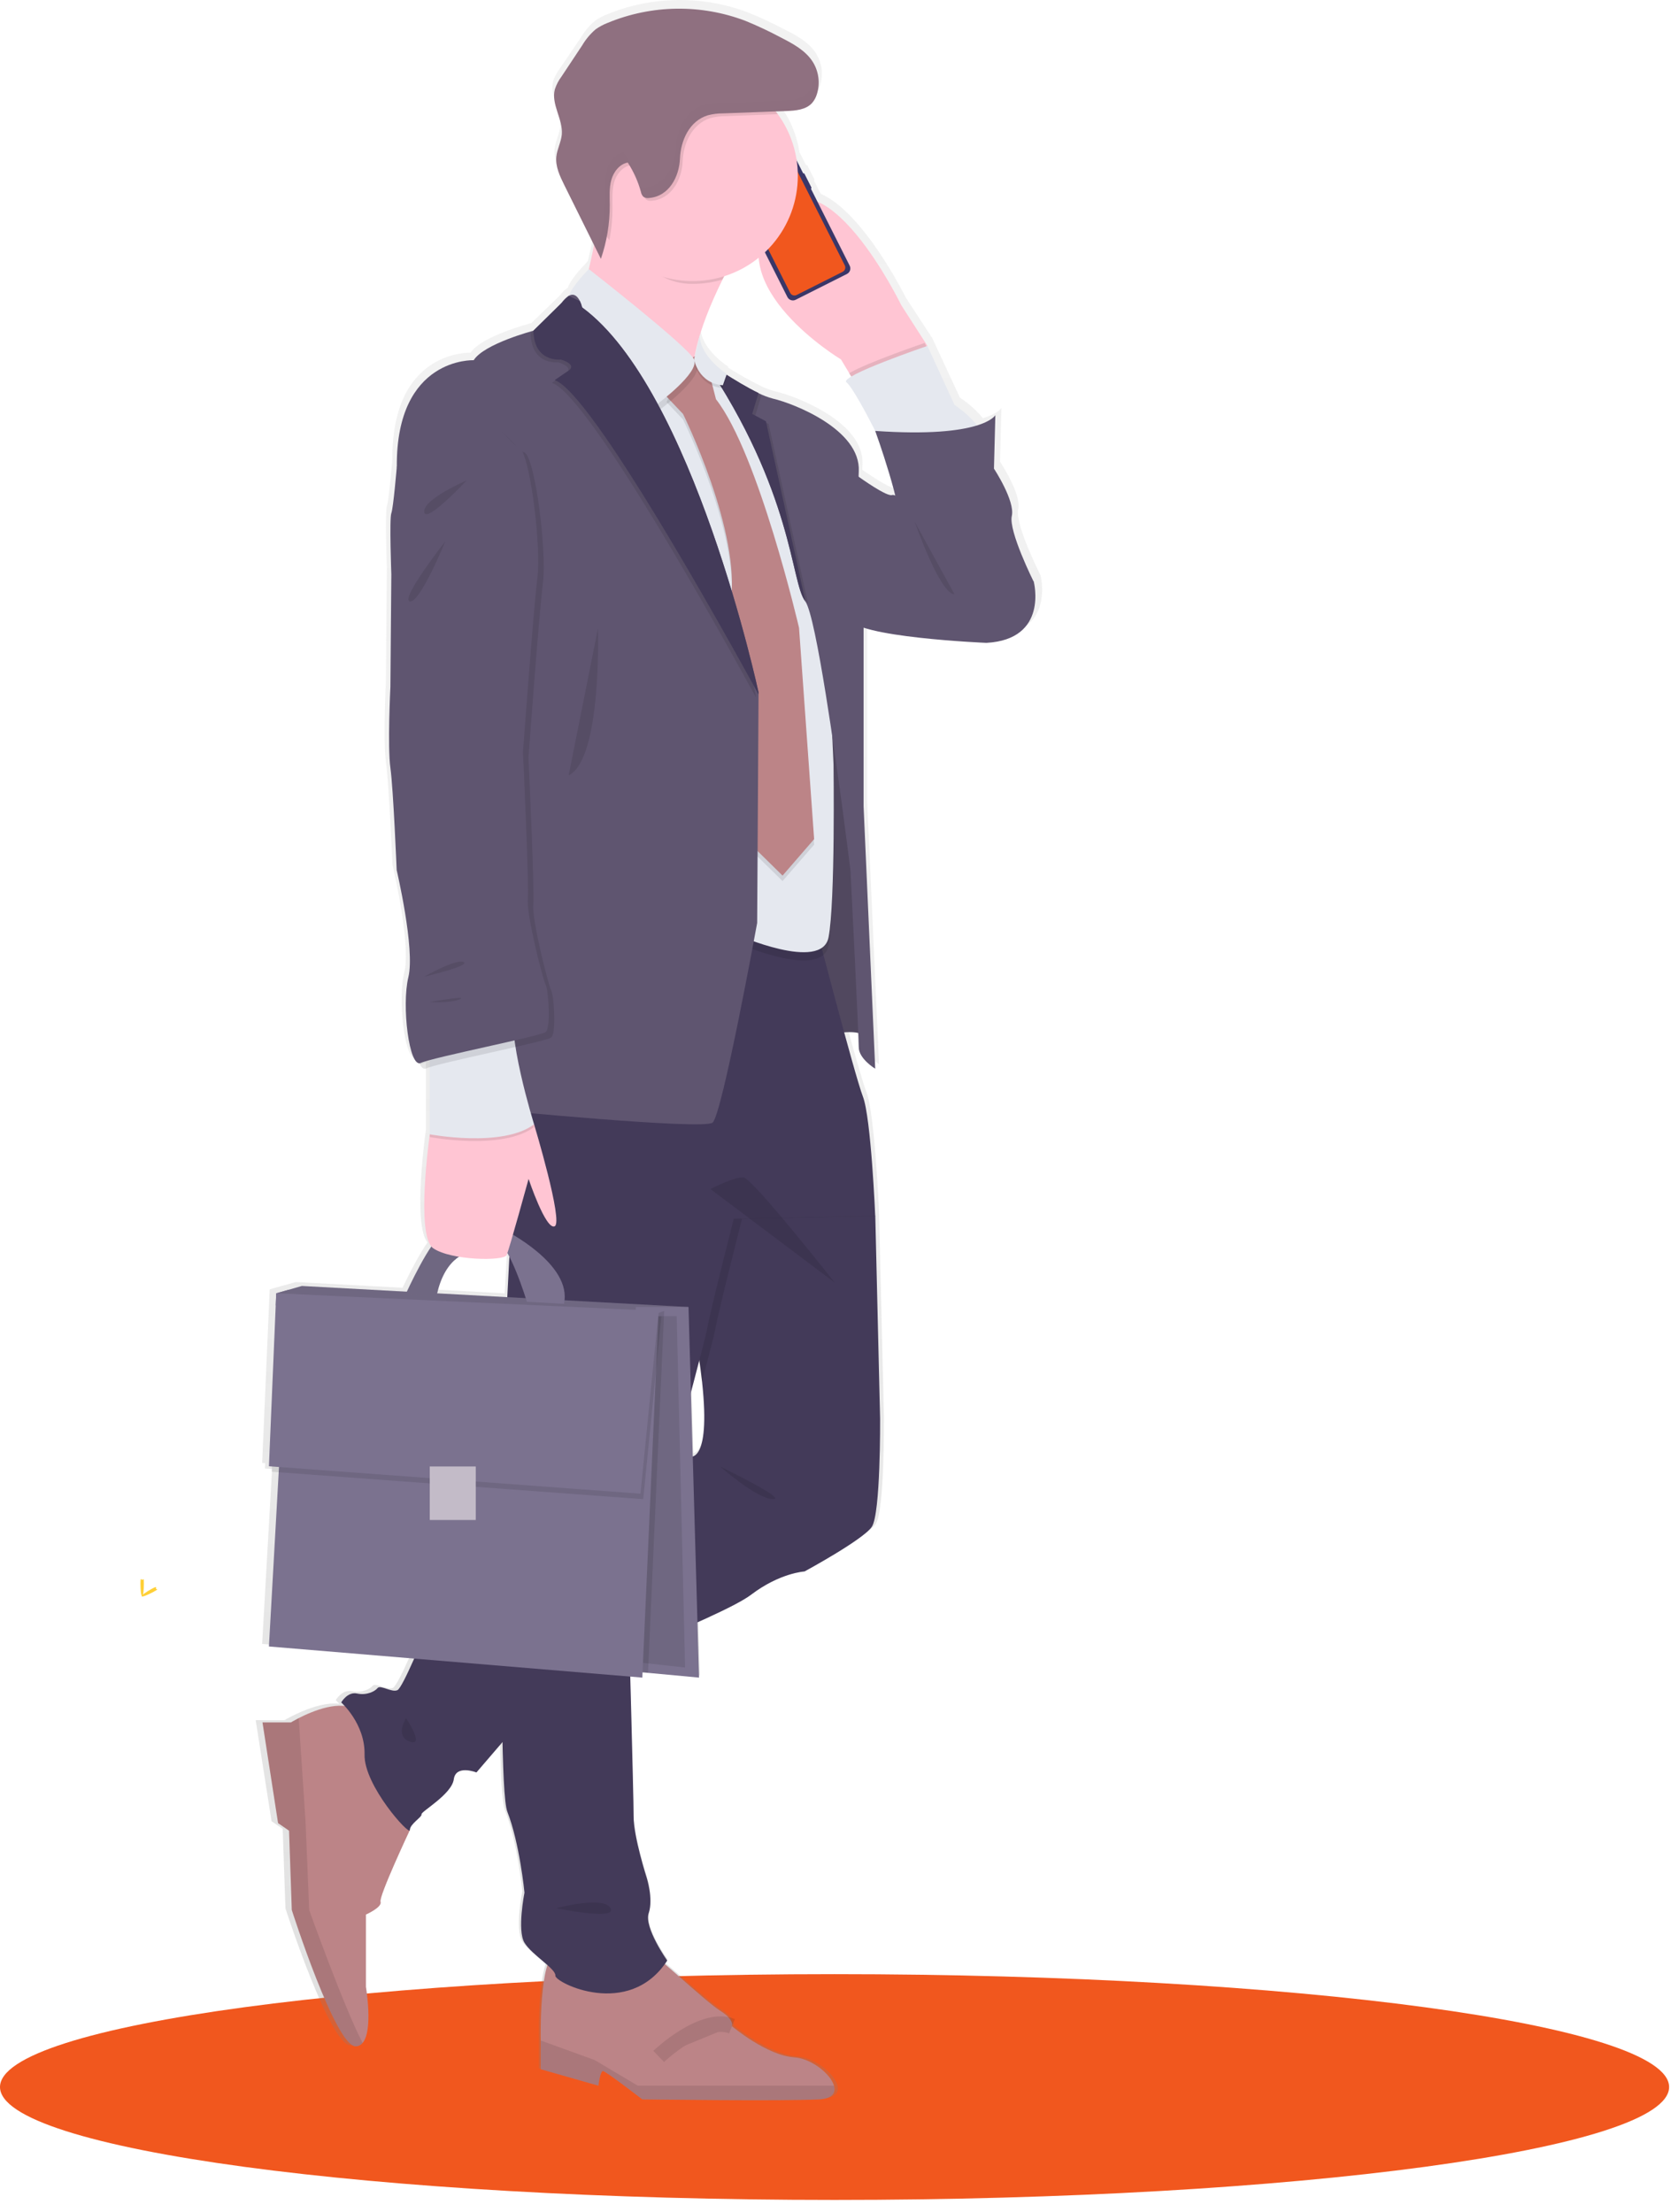 <svg width="108" height="143" viewBox="0 0 108 143" fill="none" xmlns="http://www.w3.org/2000/svg">
<path d="M53.939 142.211C83.728 142.211 107.878 138.944 107.878 134.914C107.878 130.884 83.728 127.617 53.939 127.617C24.149 127.617 0 130.884 0 134.914C0 138.944 24.149 142.211 53.939 142.211Z" fill="#F1571E"/>
<path d="M67.251 37.189C67.251 37.189 65.581 33.894 65.807 32.914C66.032 31.935 64.632 29.843 64.632 29.843L64.723 26.372C64.723 26.372 64.529 26.727 63.521 27.037C63.436 26.925 63.344 26.816 63.248 26.711C62.883 26.331 62.477 25.992 62.038 25.701L60.263 21.872L58.547 19.244C58.547 19.244 55.841 13.743 53.047 12.529L52.606 11.668C52.621 11.66 52.632 11.646 52.637 11.63C52.642 11.614 52.64 11.597 52.633 11.582L52.186 10.707C52.178 10.692 52.165 10.68 52.148 10.674C52.133 10.668 52.115 10.668 52.099 10.675L51.671 9.837C51.508 8.752 51.081 7.723 50.429 6.84C50.385 6.778 50.337 6.721 50.291 6.663L50.986 6.638C51.597 6.615 52.278 6.562 52.688 6.106C52.835 5.936 52.943 5.736 53.006 5.52C53.058 5.351 53.093 5.177 53.109 5C53.109 4.973 53.109 4.947 53.109 4.922C53.109 4.862 53.109 4.802 53.109 4.745C53.109 4.697 53.109 4.65 53.109 4.603C53.109 4.555 53.109 4.526 53.109 4.489C53.109 4.452 53.089 4.367 53.078 4.312C53.078 4.288 53.078 4.265 53.064 4.242C53.049 4.173 53.031 4.104 53.009 4.036C53.004 4.023 53 4.01 52.997 3.996C52.972 3.925 52.945 3.854 52.915 3.784C52.91 3.775 52.906 3.766 52.903 3.756C52.871 3.687 52.835 3.619 52.798 3.554L52.787 3.533C52.774 3.505 52.76 3.478 52.743 3.453C52.262 2.697 51.417 2.255 50.614 1.856C49.864 1.461 49.094 1.106 48.307 0.791C45.382 -0.306 42.15 -0.26 39.257 0.919C38.971 1.027 38.7 1.171 38.451 1.348C38.104 1.642 37.807 1.991 37.573 2.381L36.198 4.413C36.006 4.66 35.855 4.937 35.752 5.232C35.495 6.198 36.303 7.165 36.212 8.16C36.166 8.655 35.9 9.11 35.848 9.605C35.783 10.244 36.079 10.859 36.368 11.436L38.336 15.34C38.231 15.853 38.116 16.378 37.99 16.886C37.083 17.822 36.778 18.334 36.695 18.61L36.668 18.625C36.488 18.741 36.334 18.891 36.214 19.068L34.343 20.885C34.343 20.885 31.093 21.73 30.416 22.8C30.416 22.8 25.315 22.576 25.359 29.701C25.359 29.701 25.134 32.373 25.004 32.73C24.875 33.087 25.004 36.692 25.004 36.692L24.944 43.996C24.944 43.996 24.749 47.87 24.944 49.25C25.139 50.631 25.365 55.885 25.365 55.885C25.365 55.885 26.584 61.006 26.133 62.832C25.7 64.58 26.133 68.402 26.843 68.418C26.978 68.697 27.132 68.833 27.3 68.755C27.374 68.724 27.449 68.696 27.526 68.674V73.037C27.526 73.037 26.648 79.15 27.632 80.313C26.979 81.242 26.213 82.829 26.018 83.246L19.115 82.875L18.236 83.122L17.431 83.347L16.943 94.574L17.138 94.588L17.124 94.931L17.585 94.964L16.943 106.271L26.498 107.058C26.078 108 25.59 109.009 25.4 109.107C25.045 109.285 24.271 108.752 24.09 108.972C23.91 109.192 23.368 109.462 22.737 109.327C22.105 109.192 21.698 109.906 21.698 109.906C21.698 109.906 21.791 109.987 21.929 110.138C20.904 110.014 19.606 110.564 18.902 110.919C18.586 111.079 18.389 111.197 18.389 111.197H16.526L17.55 117.729L18.272 118.223L18.449 123.369C18.449 123.369 21.338 132.275 22.662 132.216C22.748 132.213 22.832 132.192 22.909 132.153C22.986 132.114 23.054 132.06 23.107 131.993C23.817 131.173 23.326 128.357 23.326 128.357V123.668C23.326 123.668 24.408 123.193 24.288 122.836C24.167 122.48 26.034 118.577 26.2 118.223C26.205 118.22 26.209 118.215 26.212 118.21C26.214 118.205 26.215 118.2 26.215 118.194C26.215 117.793 27.027 117.348 26.981 117.17C26.935 116.993 28.968 115.878 29.11 114.899C29.253 113.919 30.599 114.454 30.599 114.454L32.313 112.484C32.365 114.885 32.462 116.565 32.631 116.991C33.444 119.041 33.76 122.247 33.76 122.247C33.76 122.247 33.263 124.696 33.76 125.498C34.065 125.988 34.775 126.513 35.268 126.948C34.755 128.502 34.828 131.806 34.828 131.806V133.705L38.62 134.77C38.62 134.77 38.739 133.82 38.92 133.82C39.101 133.82 41.509 135.66 41.509 135.66C41.509 135.66 50.779 135.779 53.125 135.66C54.012 135.616 54.253 135.235 54.117 134.773C53.891 134.005 52.626 133.009 51.501 132.933C49.694 132.814 47.407 130.915 47.407 130.915C47.407 130.915 47.585 130.498 46.625 129.906C45.961 129.498 44.124 127.846 42.989 126.878C43.042 126.806 43.097 126.733 43.148 126.655C43.148 126.655 41.614 124.526 41.931 123.582C42.249 122.637 41.794 121.275 41.794 121.275C41.794 121.275 40.937 118.647 40.937 117.31C40.937 116.464 40.81 111.65 40.717 108.236L41.509 108.301L41.525 107.961L41.88 107.993L45.235 108.301L45.132 104.715C46.749 104.005 48.094 103.347 48.651 102.927C50.546 101.507 52.172 101.413 52.172 101.413C52.172 101.413 56.008 99.365 56.595 98.519C57.183 97.672 57.128 91.527 57.128 91.527L56.812 78.357V78.346C56.812 78.346 56.542 71.98 55.999 70.599C55.8 70.088 55.309 68.385 54.771 66.44C55.08 66.408 55.392 66.421 55.698 66.479C55.717 66.954 55.73 67.281 55.73 67.393C55.73 68.148 56.812 68.791 56.812 68.791L56.045 51.756V40.167C58.409 40.919 64.125 41.153 64.125 41.153C68.243 40.937 67.251 37.189 67.251 37.189ZM44.957 22.553H44.944C45.028 22.107 45.138 21.665 45.273 21.231L44.957 22.553ZM29.444 80.981C30.844 81.212 32.461 81.145 32.583 80.873C32.596 80.847 32.612 80.799 32.633 80.737C32.677 80.815 32.72 80.895 32.764 80.976L32.627 83.546V83.604L28.014 83.356C28.337 81.981 28.947 81.31 29.444 80.981ZM44.824 93.946L44.705 89.785C44.91 89.018 45.095 88.323 45.253 87.726C45.324 88.221 45.384 88.677 45.43 89.098C45.867 93.046 45.223 93.816 44.824 93.946ZM57.955 31.559C57.69 31.66 56.684 31.026 55.73 30.37C55.73 30.249 55.738 30.13 55.744 30.015C55.879 27.298 51.455 25.607 50.101 25.295C49.772 25.21 49.453 25.091 49.15 24.94C48.428 24.583 47.727 24.186 47.049 23.753L47.066 23.701C47.066 23.701 45.32 22.596 45.283 21.217C45.681 19.963 46.183 18.744 46.784 17.574C46.818 17.505 46.855 17.432 46.891 17.363C47.716 17.106 48.486 16.698 49.162 16.16C49.434 19.709 54.569 22.763 54.569 22.763L55.117 23.65L55.247 23.859C54.97 24.023 54.837 24.154 54.931 24.23C55.321 24.542 56.265 26.31 56.656 27.057C56.762 27.259 56.833 27.385 56.833 27.385C56.833 27.385 57.673 29.669 58.153 31.58C58.09 31.553 58.019 31.546 57.951 31.559H57.955Z" fill="url(#paint0_linear)"/>
<path d="M59.939 22.354L59.878 22.434L59.672 22.709L55.724 25.498L54.887 24.122L54.354 23.234C54.354 23.234 46.484 18.514 49.868 13.964C53.252 9.415 58.253 19.732 58.253 19.732L59.939 22.354Z" fill="#FFC5D3"/>
<path d="M51.998 11.24C51.981 11.207 51.94 11.193 51.907 11.21C51.874 11.227 51.861 11.267 51.877 11.3L52.316 12.172C52.333 12.205 52.373 12.219 52.407 12.202C52.44 12.185 52.453 12.145 52.437 12.111L51.998 11.24Z" fill="#3A3768"/>
<path d="M47.492 12.458L47.491 12.459C47.472 12.468 47.465 12.491 47.474 12.509L47.605 12.769C47.614 12.787 47.637 12.795 47.655 12.785L47.657 12.784C47.675 12.775 47.682 12.753 47.673 12.735L47.542 12.475C47.533 12.456 47.511 12.449 47.492 12.458Z" fill="#3A3768"/>
<path d="M47.851 13.074C47.84 13.053 47.814 13.044 47.793 13.055C47.772 13.066 47.764 13.091 47.775 13.112L48.023 13.605C48.033 13.626 48.059 13.635 48.08 13.624C48.101 13.613 48.109 13.588 48.099 13.567L47.851 13.074Z" fill="#3A3768"/>
<path d="M48.233 13.841C48.223 13.82 48.198 13.812 48.178 13.822C48.158 13.833 48.15 13.857 48.16 13.877L48.412 14.378C48.423 14.398 48.447 14.406 48.467 14.396C48.487 14.386 48.495 14.361 48.485 14.341L48.233 13.841Z" fill="#3A3768"/>
<path d="M50.621 9.527L47.305 11.197C47.109 11.296 47.03 11.535 47.129 11.731L50.891 19.202C50.99 19.398 51.229 19.477 51.425 19.378L54.741 17.709C54.937 17.61 55.016 17.371 54.917 17.175L51.154 9.704C51.056 9.508 50.817 9.429 50.621 9.527Z" fill="#3A3768"/>
<path d="M50.197 10.003C50.178 10.012 50.161 10.025 50.147 10.041C50.133 10.057 50.122 10.076 50.116 10.096C50.109 10.116 50.107 10.138 50.108 10.159C50.11 10.18 50.116 10.2 50.126 10.219L50.14 10.249C50.15 10.268 50.156 10.289 50.157 10.31C50.159 10.332 50.157 10.353 50.15 10.373C50.143 10.394 50.133 10.412 50.119 10.429C50.105 10.445 50.088 10.458 50.069 10.468L48.362 11.327C48.343 11.336 48.322 11.342 48.301 11.344C48.28 11.346 48.259 11.343 48.239 11.336C48.219 11.33 48.2 11.319 48.184 11.305C48.168 11.291 48.155 11.275 48.145 11.256L48.129 11.225C48.12 11.206 48.107 11.19 48.091 11.175C48.075 11.162 48.056 11.151 48.036 11.144C48.016 11.137 47.995 11.135 47.974 11.136C47.953 11.138 47.932 11.143 47.913 11.153L47.581 11.321C47.545 11.339 47.512 11.364 47.486 11.395C47.459 11.425 47.439 11.461 47.426 11.499C47.413 11.538 47.408 11.578 47.412 11.619C47.415 11.659 47.426 11.699 47.444 11.735L51.072 18.934C51.109 19.007 51.173 19.062 51.251 19.087C51.329 19.113 51.413 19.107 51.487 19.07L54.464 17.571C54.537 17.534 54.593 17.469 54.618 17.392C54.644 17.314 54.638 17.229 54.601 17.156L50.972 9.953C50.954 9.917 50.929 9.885 50.898 9.858C50.867 9.832 50.831 9.811 50.793 9.799C50.754 9.786 50.714 9.781 50.673 9.784C50.633 9.787 50.593 9.798 50.557 9.816L50.197 10.003Z" fill="#F1571E"/>
<path d="M49.205 10.547L48.756 10.773C48.725 10.789 48.712 10.827 48.728 10.859C48.744 10.89 48.782 10.903 48.814 10.887L49.262 10.661C49.294 10.645 49.306 10.607 49.291 10.575C49.275 10.544 49.236 10.531 49.205 10.547Z" fill="#E6E8EC"/>
<path d="M49.437 10.568C49.477 10.568 49.51 10.536 49.51 10.496C49.51 10.455 49.477 10.423 49.437 10.423C49.397 10.423 49.364 10.455 49.364 10.496C49.364 10.536 49.397 10.568 49.437 10.568Z" fill="#E6E8EC"/>
<path d="M52.752 37.615L51.643 67.377C51.643 67.377 55.369 66.135 55.946 67.066C56.523 67.998 55.325 52.161 55.325 52.161L52.752 37.615Z" fill="#5F5570"/>
<path opacity="0.15" d="M52.752 37.615L51.643 67.377C51.643 67.377 55.369 66.135 55.946 67.066C56.523 67.998 55.325 52.161 55.325 52.161L52.752 37.615Z" fill="black"/>
<path d="M52.929 135.714C50.622 135.833 41.514 135.714 41.514 135.714C41.514 135.714 39.147 133.881 38.969 133.881C38.792 133.881 38.675 134.827 38.675 134.827L34.948 133.762V131.87C34.948 131.87 34.829 126.485 35.953 126.251C37.076 126.016 42.046 126.251 42.046 126.251C42.224 126.192 45.595 129.386 46.541 129.977C47.487 130.568 47.309 130.983 47.309 130.983C47.309 130.983 49.557 132.875 51.332 132.994C52.438 133.068 53.681 134.058 53.903 134.827C54.038 135.29 53.798 135.67 52.929 135.714Z" fill="#BC8487"/>
<path opacity="0.1" d="M52.929 135.713C50.623 135.832 41.514 135.713 41.514 135.713C41.514 135.713 39.147 133.88 38.969 133.88C38.792 133.88 38.675 134.826 38.675 134.826L34.949 133.762V131.907L38.437 133.171L41.218 134.826H53.904C54.038 135.289 53.799 135.669 52.929 135.713Z" fill="black"/>
<g opacity="0.1">
<path d="M42.572 132.935C42.572 132.935 45.411 130.215 47.309 130.983L42.572 132.935Z" fill="black"/>
<path d="M42.572 132.935C42.572 132.935 45.411 130.215 47.309 130.983" stroke="black" stroke-miterlimit="10"/>
</g>
<path d="M24.596 122.937C24.715 123.292 23.651 123.766 23.651 123.766V128.438C23.651 128.438 24.133 131.244 23.436 132.062C23.384 132.128 23.317 132.182 23.242 132.22C23.167 132.259 23.084 132.28 22.999 132.283C21.699 132.342 18.859 123.47 18.859 123.47L18.682 118.343L17.972 117.852L16.966 111.345H18.801C18.801 111.345 18.994 111.226 19.305 111.066C20.192 110.613 22.05 109.824 23.06 110.576L26.49 118.304C26.49 118.304 24.479 122.582 24.596 122.937Z" fill="#BC8487"/>
<path opacity="0.1" d="M23.436 132.062C23.384 132.128 23.317 132.183 23.242 132.221C23.167 132.259 23.084 132.281 22.999 132.284C21.699 132.342 18.859 123.47 18.859 123.47L18.682 118.344L17.972 117.852L16.966 111.345H18.801C18.801 111.345 18.994 111.226 19.305 111.066L19.747 117.733L19.983 123.47C19.983 123.47 22.211 129.716 23.436 132.062Z" fill="black"/>
<path d="M56.345 98.702C55.769 99.545 51.998 101.585 51.998 101.585C51.998 101.585 50.401 101.674 48.538 103.094C47.574 103.828 44.226 105.285 41.218 106.522C38.409 107.677 35.894 108.639 35.894 108.639L32.998 112.01L30.793 114.578C30.793 114.578 29.462 114.046 29.329 115.022C29.196 115.998 27.2 117.107 27.244 117.284C27.288 117.462 26.49 117.905 26.49 118.304C26.49 118.704 23.517 115.421 23.562 113.425C23.606 111.428 22.053 110.053 22.053 110.053C22.053 110.053 22.453 109.343 23.074 109.476C23.695 109.609 24.227 109.343 24.405 109.121C24.582 108.9 25.336 109.432 25.691 109.255C26.046 109.077 27.466 105.573 27.466 105.573L32.997 101.862L43.998 94.487L44.506 94.147C44.506 94.147 45.97 94.817 45.376 89.322C45.26 88.257 45.067 86.964 44.772 85.388C42.953 75.672 49.474 74.564 49.474 74.564L55.197 76.471L56.572 78.6V78.611L56.883 91.732C56.883 91.732 56.922 97.859 56.345 98.702Z" fill="#433A59"/>
<path opacity="0.1" d="M41.173 104.913C41.173 104.913 41.191 105.543 41.218 106.522C38.408 107.677 35.894 108.639 35.894 108.639L32.998 112.01C32.95 109.216 32.961 105.585 32.998 101.864L44 94.489C42.639 99.534 41.173 104.913 41.173 104.913Z" fill="black"/>
<path opacity="0.1" d="M56.567 78.605V78.616L47.961 78.783C47.961 78.783 46.453 84.683 46.231 85.925C46.176 86.23 45.842 87.534 45.37 89.327C45.255 88.262 45.061 86.968 44.767 85.393C42.948 75.677 49.469 74.568 49.469 74.568L55.192 76.476L56.567 78.605Z" fill="black"/>
<path d="M33.898 62.502L32.789 83.796C32.789 83.796 31.991 115.071 32.789 117.112C33.587 119.152 33.898 122.346 33.898 122.346C33.898 122.346 33.41 124.786 33.898 125.585C34.386 126.383 35.939 127.27 35.894 127.714C35.85 128.158 40.641 130.553 43.125 126.738C43.125 126.738 41.617 124.609 41.928 123.677C42.238 122.745 41.794 121.37 41.794 121.37C41.794 121.37 40.952 118.753 40.952 117.417C40.952 116.081 40.641 104.907 40.641 104.907C40.641 104.907 45.477 87.162 45.698 85.92C45.92 84.677 47.428 78.777 47.428 78.777L56.567 78.6C56.567 78.6 56.301 72.256 55.769 70.881C55.236 69.506 52.619 59.435 52.619 59.435L33.898 62.502Z" fill="#433A59"/>
<path d="M18.647 83.377L17.854 83.604L17.822 84.388L41.603 84.695V84.387L18.647 83.377Z" fill="#7B728F"/>
<path d="M46.698 18.073C43.237 25.091 45.386 26.558 45.729 26.739C44.996 26.399 35.471 21.923 36.723 20.788C37.538 20.048 38.235 16.829 38.645 14.522C38.888 13.145 39.03 12.093 39.03 12.093L49.026 13.926C48.057 15.487 47.287 16.863 46.698 18.073Z" fill="#FFC5D3"/>
<path opacity="0.1" d="M59.885 22.434L59.679 22.709L55.724 25.499L54.886 24.122C56.105 23.412 59.761 22.17 59.761 22.17L59.885 22.434Z" fill="black"/>
<path d="M63.532 28.831C63.177 30.073 57.188 28.831 57.188 28.831L56.567 27.855C56.567 27.855 56.505 27.731 56.4 27.529C56.017 26.785 55.089 25.025 54.706 24.712C54.218 24.313 59.94 22.361 59.94 22.361L61.694 26.177C62.126 26.467 62.524 26.804 62.882 27.183C63.326 27.663 63.693 28.265 63.532 28.831Z" fill="#E5E8EF"/>
<path d="M53.595 29.402C53.595 29.402 57.144 32.203 57.676 32C58.208 31.798 66.815 37.609 66.815 37.609C66.815 37.609 67.791 41.336 63.754 41.557C63.754 41.557 55.192 41.203 54.837 39.961C54.482 38.718 53.595 29.402 53.595 29.402Z" fill="#5F5570"/>
<path opacity="0.1" d="M43.924 23.774L40.065 27.767L45.477 62.191L47.606 60.949C47.606 60.949 53.107 63.389 53.55 61.127C53.994 58.864 53.872 49.947 53.872 49.947L53.151 33.839C53.151 33.839 50.623 28.205 50.623 28.027C50.623 27.85 46.976 25.099 46.976 25.099L45.255 23.769L43.924 23.774Z" fill="black"/>
<path d="M43.924 23.242L40.065 27.234L45.477 61.659L47.606 60.417C47.606 60.417 53.107 62.857 53.55 60.594C53.994 58.332 53.872 49.415 53.872 49.415L53.151 33.306C53.151 33.306 50.623 27.672 50.623 27.495C50.623 27.318 46.976 24.567 46.976 24.567L45.255 23.236L43.924 23.242Z" fill="#E5E8EF"/>
<path opacity="0.1" d="M44.146 23.818L43.081 25.992L44.146 27.115C44.146 27.115 47.961 34.82 47.207 39.389L48.005 54.428L50.578 56.956L52.619 54.6L51.643 40.937C51.643 40.937 49.026 29.669 46.275 26.164L45.477 23.059L44.146 23.818Z" fill="black"/>
<path d="M44.146 23.464L43.081 25.637L44.146 26.761C44.146 26.761 47.961 34.465 47.207 39.035L48.005 54.073L50.578 56.602L52.619 54.245L51.643 40.582C51.643 40.582 49.026 29.314 46.275 25.809L45.477 22.704L44.146 23.464Z" fill="#BC8487"/>
<path opacity="0.1" d="M49.026 13.926C48.057 15.487 47.294 16.863 46.697 18.073C46.069 18.258 45.418 18.352 44.763 18.352C42.57 18.352 41.306 16.834 40.064 15.223C39.78 14.857 38.847 14.943 38.645 14.513C38.888 13.136 39.03 12.084 39.03 12.084L49.026 13.926Z" fill="black"/>
<path d="M51.565 11.37C51.565 12.99 50.986 14.557 49.934 15.788C48.882 17.02 47.425 17.835 45.825 18.088C44.225 18.341 42.587 18.015 41.206 17.167C39.826 16.32 38.793 15.008 38.293 13.467C37.794 11.926 37.861 10.258 38.482 8.762C39.103 7.266 40.238 6.04 41.682 5.307C43.126 4.573 44.784 4.378 46.359 4.758C47.934 5.138 49.321 6.068 50.271 7.38C51.112 8.54 51.565 9.937 51.565 11.37Z" fill="#FFC5D3"/>
<path opacity="0.1" d="M42.593 26.525L37.004 19.782C37.004 19.782 36.487 19.574 38.231 17.748C38.231 17.748 44.637 22.741 45.035 23.59C45.432 24.438 42.593 26.525 42.593 26.525Z" fill="black"/>
<path d="M42.416 26.17L36.826 19.427C36.826 19.427 36.31 19.22 38.054 17.394C38.054 17.394 44.46 22.387 44.857 23.235C45.255 24.083 42.416 26.17 42.416 26.17Z" fill="#E5E8EF"/>
<path d="M56.567 69.086C56.567 69.086 55.502 68.447 55.502 67.693C55.502 66.939 54.97 56.292 54.97 56.292C54.97 56.292 54.189 49.937 53.373 44.887C52.894 41.911 52.402 39.386 52.055 38.886L52.04 38.864C51.109 37.667 51.286 31.811 45.475 23.249C45.553 23.302 47.556 24.708 49.024 25.414C49.322 25.564 49.636 25.683 49.959 25.769C51.29 26.079 55.637 27.765 55.504 30.471C55.371 33.177 55.815 39.388 55.815 39.388V52.116L56.567 69.086Z" fill="#5F5570"/>
<path d="M56.567 27.856C56.567 27.856 58.43 33.002 58.164 34.288C57.898 35.575 62.467 40.632 62.467 40.632L66.815 37.615C66.815 37.615 65.173 34.333 65.395 33.356C65.617 32.381 64.242 30.296 64.242 30.296L64.331 26.839C64.331 26.839 63.532 28.338 56.567 27.856Z" fill="#5F5570"/>
<path opacity="0.1" d="M50.271 7.38L46.9 7.507C46.57 7.505 46.242 7.546 45.924 7.63C44.719 8.001 44.163 9.282 44.119 10.434C44.075 11.585 43.409 12.875 42.119 12.976C41.991 12.998 41.859 12.969 41.752 12.895C41.67 12.808 41.616 12.698 41.596 12.581C41.411 11.91 41.124 11.271 40.747 10.686C40.215 10.781 39.821 11.287 39.683 11.816C39.544 12.345 39.582 12.902 39.583 13.45C39.585 14.147 39.518 14.841 39.383 15.525C38.833 14.81 38.43 13.994 38.198 13.123C37.966 12.252 37.91 11.343 38.032 10.45C38.155 9.557 38.454 8.697 38.911 7.921C39.369 7.144 39.976 6.466 40.698 5.927C41.42 5.387 42.242 4.996 43.117 4.777C43.991 4.557 44.9 4.514 45.791 4.649C46.682 4.784 47.538 5.095 48.308 5.564C49.078 6.033 49.747 6.65 50.276 7.38H50.271Z" fill="black"/>
<path d="M45.748 7.453C46.067 7.369 46.395 7.328 46.724 7.33L50.818 7.178C51.418 7.154 52.087 7.101 52.489 6.656C52.634 6.486 52.74 6.287 52.802 6.072C52.907 5.729 52.938 5.368 52.892 5.012C52.847 4.656 52.726 4.314 52.537 4.008C52.063 3.254 51.233 2.816 50.442 2.411C49.705 2.018 48.949 1.662 48.176 1.347C45.304 0.256 42.125 0.302 39.285 1.474C39.005 1.582 38.739 1.724 38.494 1.898C38.152 2.192 37.861 2.539 37.632 2.928L36.285 4.958C36.099 5.206 35.956 5.483 35.861 5.777C35.607 6.741 36.393 7.705 36.311 8.696C36.265 9.19 36.005 9.642 35.956 10.136C35.893 10.773 36.184 11.378 36.469 11.958L38.837 16.733C39.219 15.62 39.413 14.45 39.41 13.273C39.41 12.725 39.364 12.167 39.509 11.639C39.655 11.11 40.041 10.604 40.574 10.508C40.952 11.093 41.239 11.732 41.424 12.403C41.443 12.521 41.498 12.631 41.58 12.717C41.687 12.792 41.819 12.821 41.947 12.799C43.244 12.698 43.899 11.42 43.947 10.256C43.995 9.092 44.543 7.823 45.748 7.453Z" fill="#8F7080"/>
<path d="M17.853 83.605L19.511 83.131L44.501 84.492L41.75 84.847L17.853 83.605Z" fill="#7B728F"/>
<path opacity="0.1" d="M17.853 83.605L19.511 83.131L44.501 84.492L41.75 84.847L17.853 83.605Z" fill="black"/>
<path d="M45.18 108.447L41.883 108.14L40.726 108.033V89.696L41.031 85.439L41.099 84.491H44.5L45.18 108.447Z" fill="#7B728F"/>
<path opacity="0.1" d="M44.279 107.795L41.649 107.504L40.726 107.403V90.017L40.969 85.982L41.022 85.082H43.736L44.279 107.795Z" fill="black"/>
<path d="M26.245 83.605C26.245 83.605 27.886 80.004 28.575 79.892C29.263 79.781 30.527 79.892 30.527 79.892L30.415 80.936C30.415 80.936 28.729 81.069 28.197 83.885L26.245 83.605Z" fill="#7B728F"/>
<path opacity="0.1" d="M26.245 83.605C26.245 83.605 27.886 80.004 28.575 79.892C29.263 79.781 30.527 79.892 30.527 79.892L30.415 80.936C30.415 80.936 28.729 81.069 28.197 83.885L26.245 83.605Z" fill="black"/>
<path d="M32.612 79.516C32.612 79.516 37.025 81.711 36.448 84.284L34.053 84.151C34.053 84.151 32.899 80.314 31.991 80.114C31.082 79.913 32.612 79.516 32.612 79.516Z" fill="#7B728F"/>
<path d="M49.026 44.758V44.887L48.937 59.663C48.937 59.663 46.674 72.085 46.053 72.573C45.432 73.061 31.813 71.73 31.813 71.73L25.647 30.163C25.602 23.065 30.615 23.286 30.615 23.286C31.281 22.222 34.475 21.379 34.475 21.379L36.249 19.649L36.306 19.569C36.424 19.393 36.576 19.243 36.753 19.127C37.119 18.916 37.351 19.194 37.484 19.47C37.544 19.599 37.591 19.734 37.623 19.872C44.811 25.144 49.026 44.758 49.026 44.758Z" fill="#5F5570"/>
<path opacity="0.1" d="M48.848 44.934V45.064C46.618 40.983 38.024 25.52 35.673 24.75L36.578 24.128C36.578 24.128 37.181 23.774 36.072 23.419C36.072 23.419 34.342 23.64 34.297 21.555L36.129 19.746L36.576 19.304L37.307 19.646C37.367 19.775 37.413 19.91 37.445 20.049C44.634 25.321 48.848 44.934 48.848 44.934Z" fill="black"/>
<path d="M49.026 44.758V44.887C46.795 40.806 38.202 25.343 35.85 24.573L36.755 23.952C36.755 23.952 37.359 23.597 36.25 23.242C36.25 23.242 34.52 23.464 34.475 21.379L36.306 19.569L36.754 19.127L37.485 19.469C37.544 19.599 37.591 19.734 37.623 19.872C44.812 25.144 49.026 44.758 49.026 44.758Z" fill="#433A59"/>
<path opacity="0.1" d="M52.234 39.056L52.22 39.034C51.288 37.837 51.465 31.981 45.654 23.419C45.732 23.472 47.736 24.878 49.203 25.584L48.793 26.936L49.68 27.41L52.234 39.056Z" fill="black"/>
<path d="M52.056 38.879L52.042 38.858C51.11 37.66 51.288 31.804 45.476 23.242C45.554 23.295 47.558 24.701 49.025 25.407L48.615 26.759L49.503 27.233L52.056 38.879Z" fill="#433A59"/>
<path opacity="0.1" d="M45.221 21.875L44.857 23.412C44.857 23.412 45.124 24.95 46.719 25.083L46.976 24.35C46.976 24.35 45.255 23.247 45.221 21.875Z" fill="black"/>
<path d="M45.221 21.698L44.857 23.235C44.857 23.235 45.124 24.773 46.719 24.907L46.976 24.174C46.976 24.174 45.255 23.07 45.221 21.698Z" fill="#E5E8EF"/>
<path opacity="0.1" d="M42.926 84.74L41.883 108.14L40.726 108.034V89.696L41.031 85.439L42.926 84.74Z" fill="black"/>
<path d="M18.091 93.778L17.381 106.435L41.514 108.447L42.572 84.74L18.091 93.778Z" fill="#7B728F"/>
<path opacity="0.1" d="M17.559 95.138L18.031 83.959L42.749 85.095L41.573 96.913L17.559 95.138Z" fill="black"/>
<path d="M17.381 94.784L17.853 83.605L42.572 84.74L41.395 96.558L17.381 94.784Z" fill="#7B728F"/>
<path d="M30.749 94.798H27.776V98.258H30.749V94.798Z" fill="#C3BBC8"/>
<path d="M28.22 72.129L27.776 73.327C27.776 73.327 26.844 79.892 27.998 80.691C29.151 81.489 32.567 81.534 32.745 81.134C32.922 80.735 34.164 76.21 34.164 76.21C34.164 76.21 35.273 79.537 35.85 79.271C36.427 79.005 34.519 72.681 34.519 72.681L28.22 72.129Z" fill="#FFC5D3"/>
<path opacity="0.1" d="M27.776 67.16V73.504C27.776 73.504 32.479 74.391 34.519 72.858C34.519 72.858 32.612 66.716 33.322 65.163C34.031 63.611 27.776 67.16 27.776 67.16Z" fill="black"/>
<path d="M27.776 66.983V73.327C27.776 73.327 32.479 74.214 34.519 72.681C34.519 72.681 32.612 66.539 33.322 64.987C34.031 63.434 27.776 66.983 27.776 66.983Z" fill="#E5E8EF"/>
<path opacity="0.1" d="M27.244 29.852L26.002 30.518C26.002 30.518 25.78 33.179 25.647 33.534C25.514 33.889 25.647 37.482 25.647 37.482L25.586 44.758C25.586 44.758 25.395 48.617 25.586 49.992C25.778 51.368 25.993 56.602 25.993 56.602C25.993 56.602 27.192 61.704 26.749 63.523C26.305 65.342 26.793 69.423 27.547 69.068C28.301 68.713 35.266 67.338 35.621 67.072C35.976 66.806 35.798 64.322 35.621 64.011C35.444 63.7 34.379 59.486 34.468 58.51C34.556 57.534 34.157 48.972 34.157 48.972C34.157 48.972 34.823 39.834 35.089 37.704C35.355 35.575 34.556 29.32 33.847 29.231C33.137 29.142 31.059 24.307 27.244 29.852Z" fill="black"/>
<path d="M26.889 29.497L25.647 30.162C25.647 30.162 25.425 32.824 25.292 33.179C25.159 33.534 25.292 37.127 25.292 37.127L25.232 44.402C25.232 44.402 25.04 48.262 25.232 49.637C25.423 51.012 25.638 56.247 25.638 56.247C25.638 56.247 26.838 61.349 26.394 63.167C25.95 64.986 26.438 69.068 27.192 68.713C27.947 68.358 34.911 66.983 35.266 66.716C35.621 66.45 35.444 63.966 35.266 63.655C35.089 63.345 34.024 59.13 34.113 58.155C34.202 57.179 33.802 48.617 33.802 48.617C33.802 48.617 34.468 39.478 34.734 37.349C35 35.219 34.202 28.964 33.492 28.876C32.782 28.787 30.704 23.951 26.889 29.497Z" fill="#5F5570"/>
<g opacity="0.1">
<path opacity="0.1" d="M40.306 9.843C39.773 9.939 39.38 10.444 39.241 10.973C39.103 11.502 39.14 12.059 39.142 12.607C39.145 13.785 38.952 14.954 38.57 16.068L36.202 11.293C36.155 11.198 36.107 11.101 36.061 11.003C36.171 11.332 36.307 11.651 36.468 11.958L38.837 16.733C39.218 15.62 39.411 14.45 39.408 13.273C39.408 12.725 39.364 12.167 39.507 11.639C39.651 11.11 40.04 10.604 40.572 10.508C40.744 10.777 40.897 11.058 41.032 11.348C40.851 10.819 40.608 10.313 40.306 9.843Z" fill="black"/>
<path opacity="0.1" d="M52.58 4.085C52.684 4.522 52.669 4.978 52.537 5.407C52.476 5.622 52.368 5.821 52.223 5.991C51.821 6.436 51.159 6.489 50.552 6.512L46.46 6.665C46.13 6.663 45.801 6.704 45.482 6.787C44.279 7.158 43.722 8.44 43.678 9.591C43.633 10.743 42.968 12.033 41.678 12.134C41.549 12.156 41.417 12.127 41.31 12.052C41.351 12.168 41.39 12.285 41.424 12.407C41.442 12.525 41.496 12.635 41.578 12.721C41.685 12.796 41.817 12.825 41.946 12.803C43.245 12.702 43.898 11.424 43.945 10.26C43.993 9.096 44.547 7.827 45.75 7.456C46.069 7.373 46.398 7.332 46.728 7.334L50.82 7.181C51.419 7.158 52.089 7.105 52.491 6.66C52.636 6.49 52.743 6.291 52.805 6.076C52.906 5.746 52.938 5.4 52.899 5.057C52.86 4.715 52.752 4.384 52.58 4.085Z" fill="black"/>
</g>
<path opacity="0.1" d="M45.916 76.865C45.916 76.865 47.453 76.067 48.046 76.111C48.638 76.156 53.96 82.923 53.96 82.923L45.916 76.865Z" fill="black"/>
<path opacity="0.1" d="M30.154 31.061C30.154 31.061 27.345 32.261 27.419 33.09C27.494 33.918 30.154 31.061 30.154 31.061Z" fill="black"/>
<path opacity="0.1" d="M28.786 34.983C28.786 34.983 25.838 38.752 26.489 38.878C27.141 39.004 28.786 34.983 28.786 34.983Z" fill="black"/>
<path opacity="0.1" d="M38.645 40.632C38.645 40.632 38.915 49.061 36.753 50.125L38.645 40.632Z" fill="black"/>
<path opacity="0.1" d="M27.412 63.137C27.412 63.137 29.492 61.955 29.969 62.191C30.447 62.427 27.412 63.137 27.412 63.137Z" fill="black"/>
<path opacity="0.1" d="M27.776 64.772C27.776 64.772 29.09 64.866 29.712 64.594C30.335 64.323 27.776 64.772 27.776 64.772Z" fill="black"/>
<path opacity="0.1" d="M59.122 33.734C59.122 33.734 60.751 38.414 61.69 38.414L59.122 33.734Z" fill="black"/>
<path opacity="0.1" d="M35.958 123.353C35.958 123.353 39.014 122.524 39.465 123.353C39.915 124.181 35.958 123.353 35.958 123.353Z" fill="black"/>
<path opacity="0.1" d="M26.245 111.066C26.245 111.066 25.483 112.232 26.49 112.587C27.496 112.942 26.245 111.066 26.245 111.066Z" fill="black"/>
<path opacity="0.1" d="M46.541 94.798C46.541 94.798 48.848 96.853 49.938 96.913C51.027 96.973 46.541 94.798 46.541 94.798Z" fill="black"/>
<path d="M9.3 102.366C9.3 102.815 9.251 103.179 9.188 103.179C9.126 103.179 9.077 102.824 9.077 102.366C9.077 101.908 9.139 102.128 9.201 102.128C9.263 102.128 9.3 101.917 9.3 102.366Z" fill="#FFD037"/>
<path d="M9.923 102.902C9.529 103.116 9.185 103.246 9.156 103.193C9.128 103.139 9.421 102.919 9.815 102.705C10.209 102.49 10.054 102.646 10.083 102.705C10.111 102.763 10.317 102.689 9.923 102.902Z" fill="#FFD037"/>
<defs>
<linearGradient id="paint0_linear" x1="41.942" y1="135.714" x2="41.942" y2="-0.004" gradientUnits="userSpaceOnUse">
<stop stop-color="#808080" stop-opacity="0.25"/>
<stop offset="0.54" stop-color="#808080" stop-opacity="0.12"/>
<stop offset="1" stop-color="#808080" stop-opacity="0.1"/>
</linearGradient>
</defs>
</svg>
